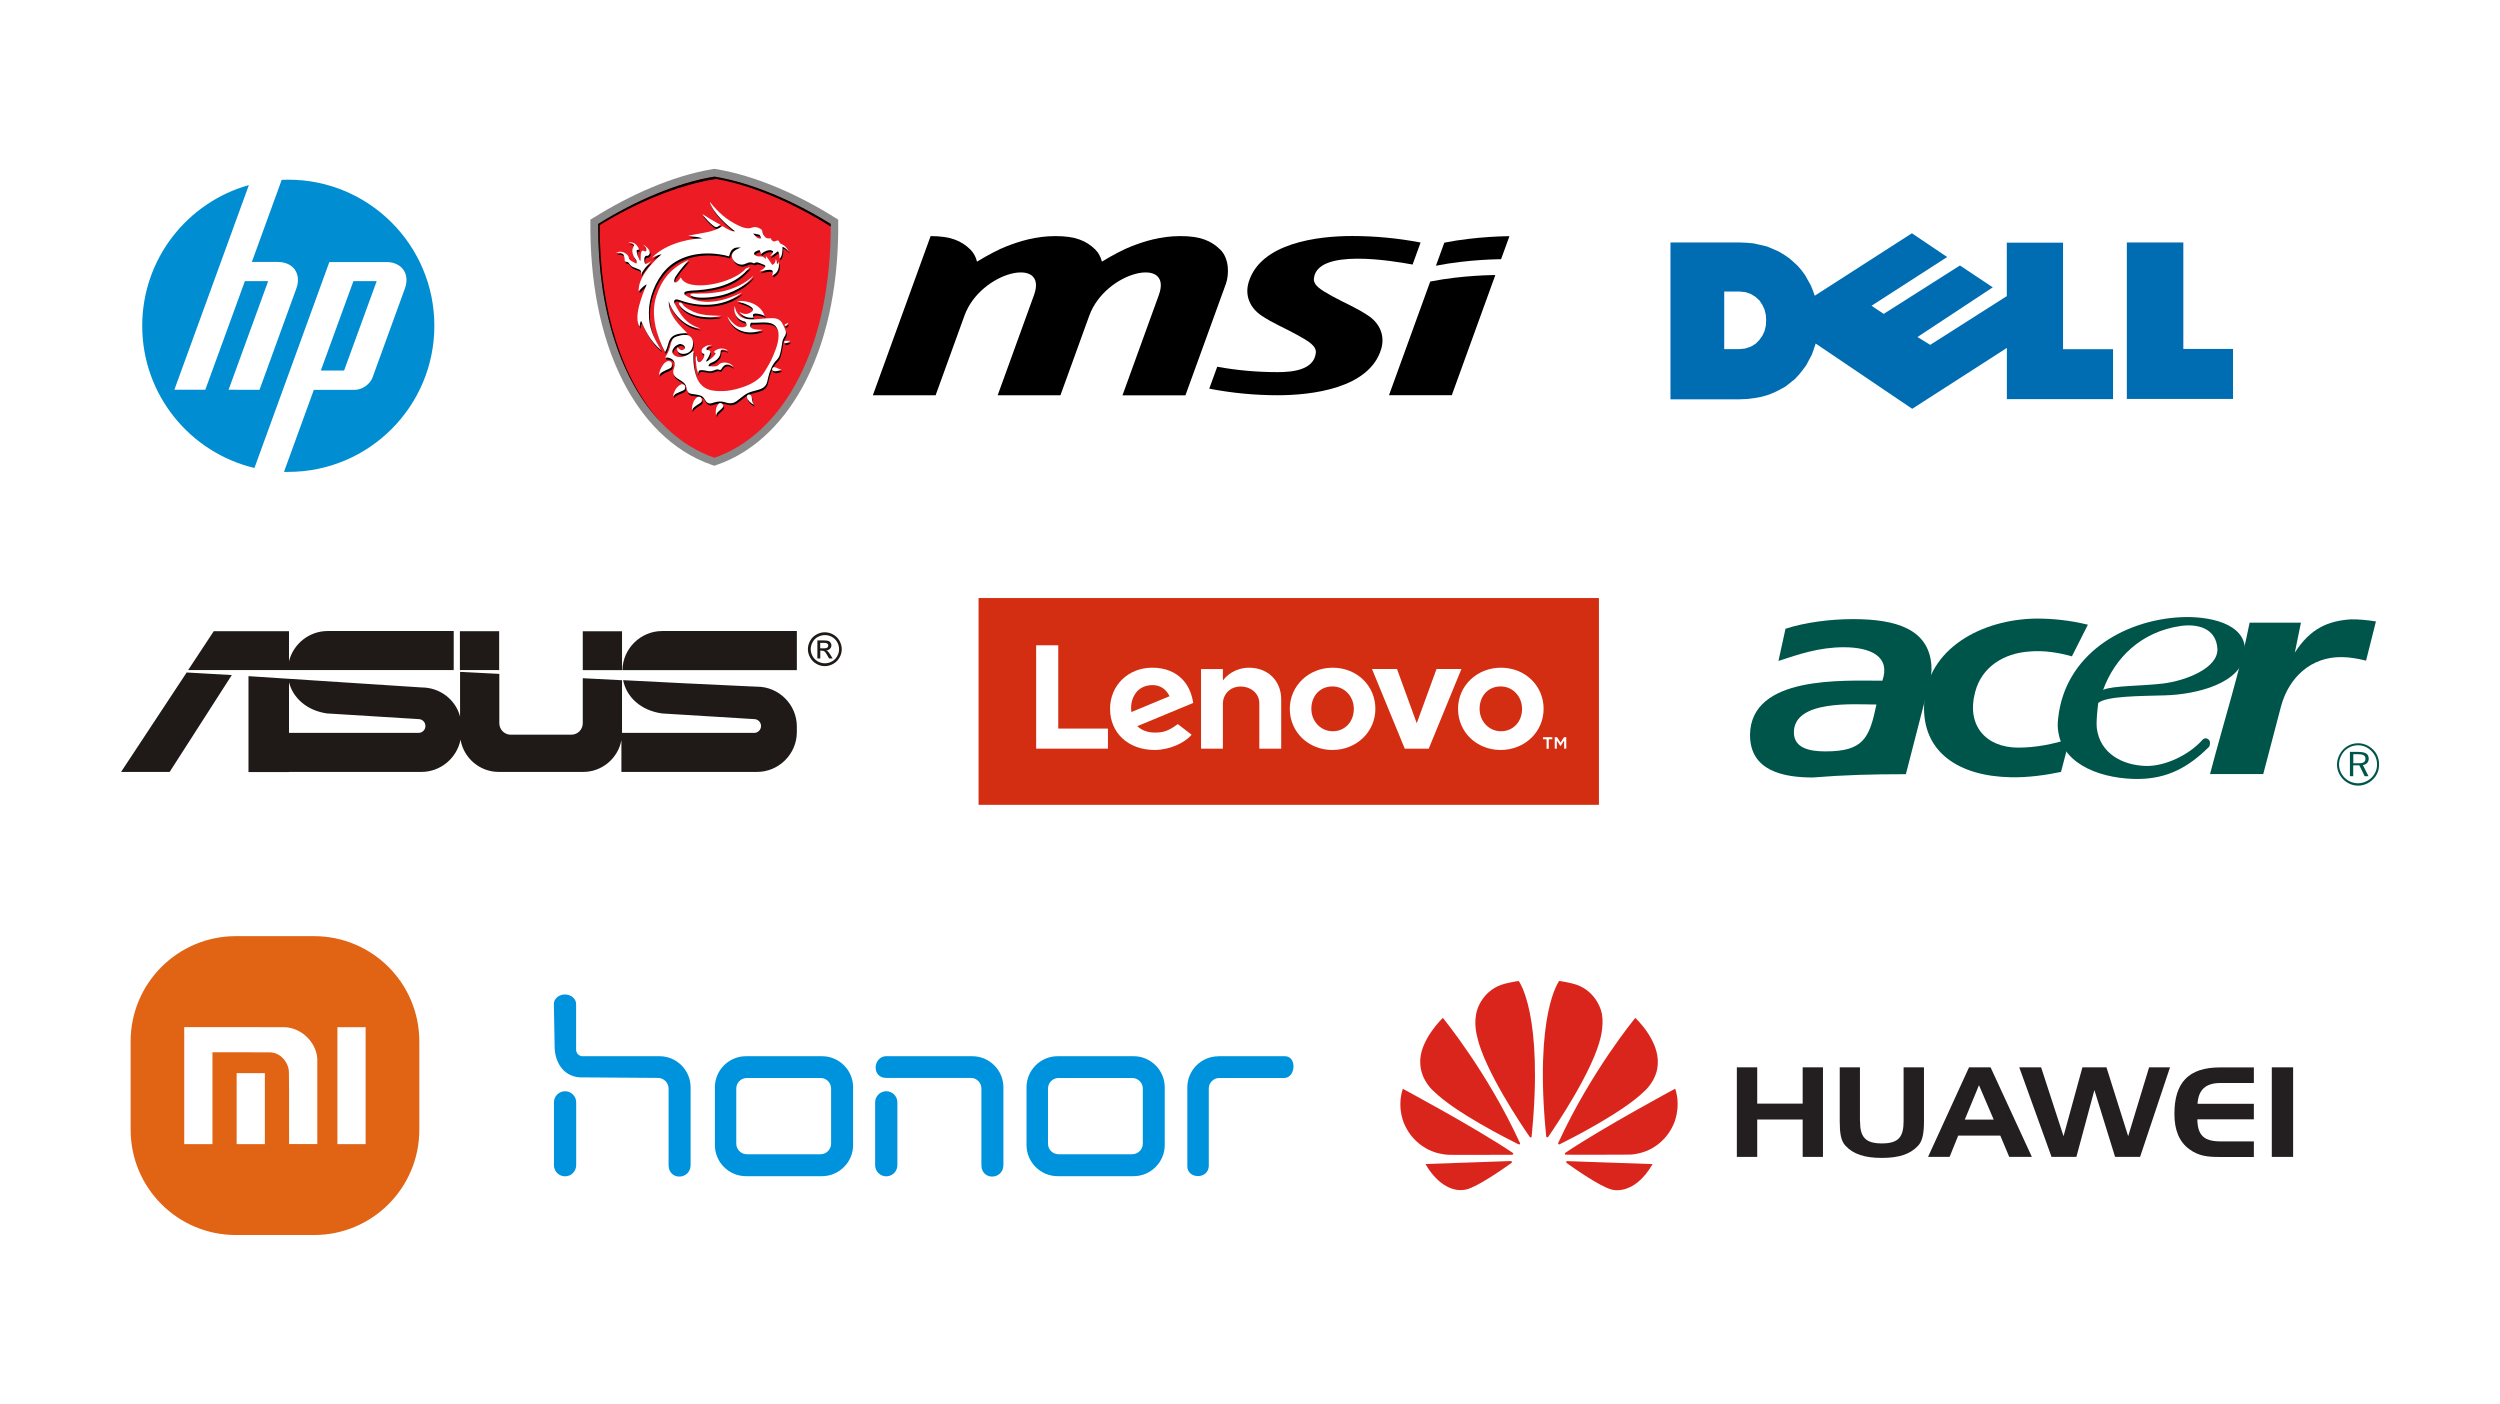 <?xml version="1.0" encoding="UTF-8"?>
<!DOCTYPE svg PUBLIC "-//W3C//DTD SVG 1.1//EN" "http://www.w3.org/Graphics/SVG/1.1/DTD/svg11.dtd">
<!-- Creator: CorelDRAW -->
<svg xmlns="http://www.w3.org/2000/svg" xml:space="preserve" width="31.785cm" height="17.849cm" style="shape-rendering:geometricPrecision; text-rendering:geometricPrecision; image-rendering:optimizeQuality; fill-rule:evenodd; clip-rule:evenodd"
viewBox="0 0 31.904 17.916"
 xmlns:xlink="http://www.w3.org/1999/xlink">
 <defs>
  <style type="text/css">
   <![CDATA[
    .fil9 {fill:#00554B}
    .fil13 {fill:#006CB1}
    .fil3 {fill:#0093DD}
    .fil8 {fill:#1F1A17}
    .fil0 {fill:white}
    .fil10 {fill:black}
    .fil11 {fill:#8A8A8B}
    .fil12 {fill:#ED1C24}
    .fil6 {fill:#008DD1;fill-rule:nonzero}
    .fil4 {fill:#E16314;fill-rule:nonzero}
    .fil5 {fill:white;fill-rule:nonzero}
    .fil2 {fill:#DA251D;fill-rule:nonzero}
    .fil1 {fill:#231F20;fill-rule:nonzero}
    .fil7 {fill:#D42E12;fill-rule:nonzero}
   ]]>
  </style>
 </defs>
 <g id="Слой_x0020_1">
  <g id="_216352200">
   <rect id="_216394048" class="fil0" width="31.904" height="17.916"/>
   <g>
    <g>
     <g>
      <polygon id="_211934232" class="fil1" points="22.425,14.084 23.005,14.084 23.005,13.621 23.264,13.621 23.264,14.764 23.005,14.764 23.005,14.287 22.425,14.287 22.425,14.764 22.165,14.764 22.165,13.621 22.425,13.621 "/>
      <path id="_211934184" class="fil1" d="M23.737 14.306c0,0.202 0.064,0.286 0.279,0.286 0.216,0 0.277,-0.085 0.277,-0.286l0 -0.685 0.26 0 0 0.691c0,0.147 -0.018,0.247 -0.073,0.307 -0.101,0.112 -0.249,0.158 -0.465,0.158 -0.215,0 -0.365,-0.046 -0.466,-0.158 -0.057,-0.062 -0.071,-0.162 -0.071,-0.307l0 -0.691 0.258 0 0 0.685z"/>
      <path id="_211934136" class="fil1" d="M25.403 13.621l0.527 1.143 -0.289 0 -0.114 -0.272 -0.537 0 -0.11 0.272 -0.275 0 0.523 -1.143 0.276 0zm-0.329 0.667l0.369 0 -0.188 -0.439 -0.181 0.439z"/>
      <polygon id="_211934088" class="fil1" points="26.048,13.621 26.334,14.5 26.575,13.621 26.882,13.621 27.159,14.5 27.426,13.621 27.693,13.621 27.311,14.764 26.992,14.764 26.728,13.911 26.498,14.764 26.181,14.764 25.769,13.621 "/>
      <path id="_211934040" class="fil1" d="M28.044 14.086l0.719 0 0 0.199 -0.721 0c0.002,0.206 0.089,0.281 0.294,0.281l0.427 0 0 0.199 -0.439 0c-0.15,0 -0.265,-0.011 -0.386,-0.1 -0.127,-0.093 -0.189,-0.243 -0.189,-0.45 0,-0.404 0.185,-0.593 0.582,-0.593l0.432 0 0 0.199 -0.427 0c-0.187,0 -0.281,0.086 -0.292,0.266z"/>
      <polygon id="_211933992" class="fil1" points="28.992,14.764 29.264,14.764 29.264,13.621 28.992,13.621 "/>
     </g>
     <g>
      <path id="_211933920" class="fil2" d="M19.395 14.602c0,0 0.006,-0.005 0.003,-0.013l0 0c-0.416,-0.909 -0.985,-1.599 -0.985,-1.599 0,0 -0.31,0.294 -0.288,0.588 0.012,0.223 0.179,0.355 0.179,0.355 0.27,0.264 0.924,0.596 1.075,0.671 0.002,0.001 0.01,0.003 0.015,-0.003z"/>
      <path id="_211933872" class="fil2" d="M19.294 14.827c-0.003,-0.01 -0.014,-0.01 -0.014,-0.01l0 -0 -1.088 0.038c0.118,0.211 0.317,0.374 0.524,0.324 0.143,-0.036 0.466,-0.261 0.573,-0.338l-0 -0c0.008,-0.007 0.005,-0.013 0.005,-0.013z"/>
      <path id="_211933824" class="fil2" d="M19.31 14.729c0.005,-0.008 -0.004,-0.016 -0.004,-0.016l0 -0c-0.478,-0.323 -1.404,-0.818 -1.404,-0.818 -0.084,0.261 0.029,0.471 0.029,0.471 0.118,0.25 0.343,0.325 0.343,0.325 0.104,0.043 0.208,0.046 0.208,0.046 0.016,0.003 0.647,0 0.816,-0 0.007,-0 0.011,-0.007 0.011,-0.007z"/>
      <path id="_211933776" class="fil2" d="M19.382 12.519c-0.047,0.004 -0.175,0.034 -0.175,0.034 -0.288,0.074 -0.356,0.336 -0.356,0.336 -0.053,0.165 0.001,0.346 0.001,0.346 0.096,0.427 0.569,1.129 0.671,1.276 0.007,0.007 0.013,0.005 0.013,0.005 0.011,-0.003 0.01,-0.013 0.01,-0.013 0.156,-1.567 -0.164,-1.982 -0.164,-1.982z"/>
      <path id="_211933728" class="fil2" d="M19.742 14.514c0.01,0.004 0.016,-0.006 0.016,-0.006l0 0c0.104,-0.151 0.574,-0.849 0.67,-1.274 0,0 0.052,-0.206 0.001,-0.346 0,0 -0.071,-0.266 -0.36,-0.336 0,0 -0.083,-0.021 -0.171,-0.034 0,0 -0.322,0.416 -0.166,1.983l0 0c0.001,0.01 0.008,0.012 0.008,0.012z"/>
      <path id="_211933680" class="fil2" d="M20 14.818c0,0 -0.01,0.001 -0.012,0.008 0,0 -0.002,0.01 0.004,0.015l0 0c0.104,0.075 0.42,0.296 0.572,0.339 0,0 0.281,0.096 0.526,-0.324l-1.089 -0.038 0 0z"/>
      <path id="_211933632" class="fil2" d="M21.379 13.893c0,0 -0.925,0.497 -1.403,0.819l0 0c0,0 -0.009,0.006 -0.006,0.016 0,0 0.005,0.008 0.011,0.008l0 0c0.171,0 0.819,0.001 0.836,-0.002 0,0 0.084,-0.003 0.187,-0.043 0,0 0.231,-0.073 0.35,-0.335 0,0 0.107,-0.214 0.024,-0.463z"/>
      <path id="_211933584" class="fil2" d="M19.889 14.602c0,0 0.007,0.006 0.015,0.001 0.156,-0.077 0.804,-0.408 1.073,-0.67 0,0 0.17,-0.137 0.179,-0.356 0.019,-0.305 -0.287,-0.587 -0.287,-0.587 0,0 -0.567,0.687 -0.983,1.595l0 0c0,0 -0.005,0.01 0.003,0.017z"/>
     </g>
    </g>
    <path id="_211933368" class="fil3" d="M13.497 13.479l0.97 0c0.218,0 0.397,0.178 0.397,0.397l0 0.737c0,0.218 -0.179,0.397 -0.397,0.397l-0.97 0c-0.219,0 -0.397,-0.179 -0.397,-0.397l0 -0.737c0,-0.219 0.179,-0.397 0.397,-0.397zm0.011 0.278l0.941 0c0.074,0 0.135,0.061 0.135,0.135l0 0.703c0,0.074 -0.061,0.135 -0.135,0.135l-0.941 0c-0.074,0 -0.134,-0.06 -0.134,-0.135l0 -0.703c0,-0.074 0.061,-0.135 0.134,-0.135zm-3.988 -0.278l0.97 0c0.219,0 0.397,0.178 0.397,0.397l0 0.737c0,0.218 -0.179,0.397 -0.397,0.397l-0.97 0c-0.219,0 -0.397,-0.179 -0.397,-0.397l0 -0.737c0,-0.219 0.179,-0.397 0.397,-0.397zm0.011 0.278l0.941 0c0.074,0 0.134,0.061 0.134,0.135l0 0.703c0,0.074 -0.06,0.135 -0.134,0.135l-0.941 0c-0.074,0 -0.135,-0.06 -0.135,-0.135l0 -0.703c0,-0.074 0.06,-0.135 0.135,-0.135zm6.018 -0.278l0.848 0c0.158,0 0.138,0.278 -0.009,0.278l-0.828 0c-0.074,0 -0.134,0.061 -0.134,0.135l0 0.99c-0.009,0.175 -0.276,0.164 -0.274,0l0 -1.005c0,-0.219 0.179,-0.397 0.397,-0.397zm-4.235 0l1.094 0c0.218,0 0.397,0.178 0.397,0.397l0 0.99c0,0.193 -0.281,0.204 -0.281,0.002l0 -0.977c0,-0.074 -0.06,-0.135 -0.134,-0.135l-1.073 0c-0.198,0.009 -0.181,-0.278 -0.002,-0.278zm-0.004 0.447l0 0c0.079,0 0.142,0.064 0.142,0.142l0 0.802c0,0.078 -0.064,0.142 -0.142,0.142l0 0c-0.078,0 -0.142,-0.064 -0.142,-0.142l0 -0.802c0,-0.078 0.064,-0.142 0.142,-0.142zm-4.099 0l0 0c0.078,0 0.142,0.064 0.142,0.142l0 0.802c0,0.078 -0.064,0.142 -0.142,0.142l0 0c-0.079,0 -0.142,-0.064 -0.142,-0.142l0 -0.802c0,-0.078 0.064,-0.142 0.142,-0.142zm0.21 -0.447l0.995 0c0.219,0 0.397,0.178 0.397,0.397l0 0.99c0,0.193 -0.281,0.204 -0.281,0.002l0 -0.977c0,-0.074 -0.061,-0.134 -0.135,-0.135l-1.001 -0.007c-0.224,-0.018 -0.315,-0.215 -0.318,-0.383l-0.01 -0.553c-0.001,-0.067 0.064,-0.122 0.142,-0.122l0 0c0.078,0 0.142,0.055 0.142,0.122l0 0.583c0,0.042 0.031,0.076 0.068,0.081z"/>
    <g>
     <path id="_211933320" class="fil4" d="M4.008 15.761l-0.998 0c-0.742,0 -1.343,-0.601 -1.343,-1.343l0 -1.128c0,-0.742 0.601,-1.343 1.343,-1.343l0.998 0c0.742,0 1.343,0.601 1.343,1.343l0 1.128c0,0.742 -0.601,1.343 -1.343,1.343z"/>
     <path id="_211933272" class="fil5" d="M2.351 13.109c0,0.497 0,0.994 0,1.492 0.12,0 0.24,0 0.36,0 0,-0.391 0,-0.781 0,-1.172 0.241,0.001 0.482,-0.002 0.723,0.001 0.138,-0.006 0.255,0.125 0.253,0.264 0.004,0.302 0,0.604 0.002,0.906 0.12,0 0.24,0 0.36,0 0,-0.346 0,-0.692 0,-1.038 0.017,-0.245 -0.205,-0.459 -0.436,-0.453 -0.421,-0.003 -0.842,0 -1.262,-0.001z"/>
     <path id="_211933224" class="fil5" d="M4.306 13.109c0,0.497 0,0.994 0,1.492 0.12,0 0.24,0 0.36,0 0,-0.497 0,-0.994 0,-1.492 -0.12,0 -0.24,0 -0.36,0z"/>
     <path id="_211933176" class="fil5" d="M3.02 13.695c0,0.302 0,0.604 0,0.906 0.12,0 0.24,0 0.36,0 0,-0.302 0,-0.604 0,-0.906 -0.12,0 -0.24,0 -0.36,0z"/>
    </g>
    <path id="_216394528" class="fil6" d="M4.807 3.588l-0.297 0 -0.416 1.141 0.297 0 0.416 -1.141zm-1.128 2.435c-0.019,0 -0.037,-0 -0.055,-0.001l0.381 -1.047 0.524 0c0.092,0 0.193,-0.071 0.225,-0.157l0.413 -1.136c0.068,-0.186 -0.039,-0.338 -0.237,-0.338l-0.727 0 -0.61 1.677 -0 0 -0.346 0.951c-0.821,-0.195 -1.432,-0.933 -1.432,-1.814 0,-0.855 0.576,-1.576 1.361,-1.796l-0.357 0.981 -0 0 -0.594 1.631 0.395 5.01873e-005 0.505 -1.386 0.297 0 -0.505 1.386 0.395 4.01498e-005 0.47 -1.293c0.068,-0.186 -0.039,-0.338 -0.236,-0.338l-0.332 0 0.381 -1.048c0.028,-0.001 0.056,-0.002 0.084,-0.002 1.03,0 1.864,0.835 1.864,1.864 0,1.03 -0.835,1.865 -1.864,1.865z"/>
    <g>
     <polygon id="_216395824" class="fil7" points="12.488,10.271 20.405,10.271 20.405,7.632 12.488,7.632 "/>
     <path id="_216395776" class="fil5" d="M15.937 8.521c-0.117,0 -0.25,0.054 -0.331,0.163l7.02622e-005 -0 -7.02622e-005 7.02622e-005 7.02622e-005 -0.146 -0.279 0 0 1.016 0.279 0 0 -0.578c0,-0.104 0.081,-0.215 0.23,-0.215 0.115,0 0.235,0.08 0.235,0.215l0 0.578 0.279 0 0 -0.63c0,-0.234 -0.167,-0.403 -0.412,-0.403z"/>
     <polygon id="_216395728" class="fil5" points="18.332,8.538 18.08,9.23 17.828,8.538 17.509,8.538 17.927,9.554 18.233,9.554 18.65,8.538 "/>
     <path id="_216395680" class="fil5" d="M14.494 8.844c0.047,-0.064 0.123,-0.101 0.215,-0.101 0.101,0 0.177,0.057 0.216,0.142l-0.487 0.202c-0.013,-0.104 0.013,-0.185 0.057,-0.243zm0.536 0.397c-0.117,0.087 -0.184,0.108 -0.291,0.108 -0.096,0 -0.172,-0.03 -0.225,-0.082l0.713 -0.296c-0.016,-0.11 -0.057,-0.209 -0.122,-0.284 -0.094,-0.109 -0.232,-0.166 -0.401,-0.166 -0.307,0 -0.538,0.226 -0.538,0.525 0,0.307 0.232,0.525 0.569,0.525 0.189,0 0.382,-0.089 0.472,-0.194l-0.176 -0.136z"/>
     <polygon id="_216395632" class="fil5" points="14.139,9.298 13.505,9.298 13.505,8.235 13.223,8.235 13.223,9.554 14.139,9.554 "/>
     <path id="_216395584" class="fil5" d="M19.151 8.76c-0.156,0 -0.269,0.118 -0.269,0.286 0,0.16 0.12,0.286 0.273,0.286 0.156,0 0.269,-0.121 0.269,-0.286 0,-0.16 -0.12,-0.286 -0.273,-0.286zm0 0.811c-0.305,0 -0.544,-0.227 -0.544,-0.525 0,-0.294 0.241,-0.525 0.548,-0.525 0.305,0 0.544,0.227 0.544,0.525 0,0.294 -0.241,0.525 -0.548,0.525z"/>
     <path id="_216395536" class="fil5" d="M17.004 8.76c-0.156,0 -0.269,0.118 -0.269,0.286 0,0.16 0.12,0.286 0.273,0.286 0.156,0 0.269,-0.121 0.269,-0.286 0,-0.16 -0.12,-0.286 -0.273,-0.286zm0 0.811c-0.305,0 -0.544,-0.227 -0.544,-0.525 0,-0.294 0.241,-0.525 0.548,-0.525 0.305,0 0.544,0.227 0.544,0.525 0,0.294 -0.241,0.525 -0.548,0.525z"/>
     <path id="_216395488" class="fil5" d="M19.841 9.408l0.03 0 0.044 0.069 0.044 -0.069 0.029 0 0 0.146 -0.027 0 0 -0.104 -0.045 0.07 -0.003 0 -0.045 -0.07 0 0.104 -0.027 0 0 -0.146zm-0.104 0.026l-0.045 0 0 -0.026 0.118 0 0 0.026 -0.045 0 0 0.121 -0.028 0 0 -0.121z"/>
    </g>
    <path id="_216395368" class="fil8" d="M10.526 8.069c0.036,0 0.072,0.009 0.106,0.028 0.034,0.019 0.061,0.045 0.081,0.08 0.019,0.035 0.029,0.071 0.029,0.108 0,0.037 -0.009,0.073 -0.029,0.107 -0.019,0.034 -0.046,0.061 -0.08,0.08 -0.034,0.019 -0.07,0.029 -0.107,0.029 -0.037,0 -0.073,-0.009 -0.107,-0.029 -0.034,-0.019 -0.061,-0.046 -0.08,-0.08 -0.019,-0.034 -0.029,-0.07 -0.029,-0.107 0,-0.038 0.01,-0.074 0.029,-0.108 0.019,-0.035 0.046,-0.061 0.081,-0.08 0.034,-0.019 0.07,-0.028 0.106,-0.028zm0 0.036c-0.03,0 -0.06,0.008 -0.089,0.023 -0.029,0.016 -0.051,0.038 -0.067,0.067 -0.016,0.029 -0.024,0.059 -0.024,0.09 0,0.031 0.008,0.061 0.024,0.089 0.016,0.029 0.038,0.051 0.067,0.067 0.029,0.016 0.058,0.024 0.09,0.024 0.031,0 0.061,-0.008 0.09,-0.024 0.029,-0.016 0.051,-0.038 0.067,-0.067 0.016,-0.029 0.024,-0.058 0.024,-0.089 0,-0.031 -0.008,-0.061 -0.024,-0.09 -0.016,-0.029 -0.039,-0.051 -0.067,-0.067 -0.029,-0.016 -0.058,-0.023 -0.088,-0.023zm-0.095 0.3l0 -0.232 0.08 0c0.027,0 0.047,0.002 0.059,0.006 0.012,0.004 0.022,0.012 0.029,0.022 0.007,0.011 0.011,0.022 0.011,0.034 0,0.017 -0.006,0.032 -0.018,0.044 -0.012,0.013 -0.028,0.02 -0.048,0.021 0.008,0.003 0.015,0.008 0.02,0.012 0.009,0.009 0.021,0.025 0.034,0.046l0.028 0.045 -0.046 0 -0.021 -0.037c-0.016,-0.029 -0.029,-0.047 -0.039,-0.054 -0.007,-0.005 -0.017,-0.008 -0.03,-0.008l-0.022 0 0 0.099 -0.038 0zm0.038 -0.131l0.045 0c0.022,0 0.037,-0.003 0.044,-0.01 0.008,-0.006 0.012,-0.015 0.012,-0.026 0,-0.007 -0.002,-0.013 -0.006,-0.018 -0.004,-0.005 -0.009,-0.009 -0.016,-0.012 -0.007,-0.003 -0.019,-0.004 -0.038,-0.004l-0.043 0 0 0.07z"/>
    <path id="_216395320" class="fil8" d="M6.363 8.055l0.007 0 0 0.496 -0.501 0 0 -0.496 0.494 0zm-2.182 1.05l1.16 0.072c0.048,0 0.088,0.039 0.088,0.088l0 3.01124e-005c0,0.048 -0.039,0.088 -0.088,0.088l-1.653 0 0 -0.646c0.051,0.199 0.226,0.363 0.493,0.399zm-0.493 0.746l1.69 0c0.246,0 0.453,-0.178 0.499,-0.411 0.04,0.233 0.244,0.411 0.487,0.411l1.08 0c0.241,0 0.444,-0.176 0.486,-0.406l0 0.406 1.731 0c0.279,0 0.508,-0.229 0.508,-0.508l0 -0.072c0,-0.279 -0.229,-0.508 -0.508,-0.508l-0.095 -0.004c-0.539,-0.024 -1.076,-0.051 -1.614,-0.079 0.042,0.211 0.22,0.387 0.499,0.425l1.173 0.072c0.048,0 0.088,0.039 0.088,0.088l0 3.01124e-005c0,0.048 -0.039,0.088 -0.088,0.088l-1.686 0 0 -0.672 -0.501 -0.026 0 0.575c0,0.081 -0.066,0.146 -0.146,0.146l-0.773 0c-0.081,0 -0.146,-0.066 -0.146,-0.146l0 -0.63 -0.501 -0.026 0 0.57c-0.057,-0.216 -0.256,-0.371 -0.491,-0.371l-2.209 -0.144 0 1.224 0.519 0zm2.102 -1.299l0 -0.499 -1.609 0c-0.237,0 -0.438,0.165 -0.493,0.386l0 -0.384 -0.96 0 -0.327 0.496 1.273 0 2.117 0zm-2.832 0.063l-0.793 1.236 -0.62 0 0.837 -1.269 0.577 0.033zm7.211 -0.063l0 -0.499 -1.718 0c-0.276,0 -0.503,0.224 -0.508,0.499l2.226 0zm-2.732 -0l0 -0.496 0.501 0 0 0.496 -0.501 0z"/>
    <g>
     <path id="_216395248" class="fil9" d="M28.707 7.946l0.657 0 -0.078 0.382c0.201,-0.314 0.43,-0.404 0.712,-0.424 0.097,-0.003 0.217,0.01 0.323,0.026l-0.126 0.501c-0.103,-0.026 -0.213,-0.045 -0.31,-0.045 -0.388,-0.006 -0.676,0.255 -0.776,0.631l-0.226 0.861 -0.679 0c0.168,-0.644 0.391,-1.346 0.505,-1.931l0 0z"/>
     <path id="_216395200" class="fil9" d="M26.777 8.971c-0.013,0.113 -0.027,0.233 -0.018,0.324 0.042,0.32 0.323,0.47 0.624,0.48 0.251,0.006 0.556,-0.144 0.722,-0.331 0.031,-0.035 0.067,-0.024 0.089,0.004 0.016,0.021 0.01,0.07 -0.005,0.085 -0.261,0.259 -0.529,0.405 -0.902,0.408 -0.424,0.003 -0.954,-0.158 -1.019,-0.598 -0.01,-0.052 -0.01,-0.11 -0.003,-0.172 0.084,-0.815 0.828,-1.255 1.559,-1.294 0.349,-0.019 0.854,0.071 0.825,0.45 -0.029,0.398 -0.631,0.537 -1.022,0.547 -0.33,0.01 -0.736,0.008 -0.849,0.096l0 0zm0.063 -0.167c0.113,-0.055 0.508,-0.049 0.763,-0.081 0.294,-0.036 0.705,-0.197 0.695,-0.443 -0.016,-0.262 -0.249,-0.321 -0.466,-0.292 -0.511,0.074 -0.844,0.409 -0.993,0.817l0 0z"/>
     <path id="_216395152" class="fil9" d="M26.412 9.431l-0.11 0.42c-0.184,0.039 -0.424,0.074 -0.644,0.068 -0.653,-0.013 -1.132,-0.314 -1.103,-0.935 0.036,-0.715 0.744,-1.08 1.427,-1.09 0.226,0 0.433,0.023 0.663,0.078l-0.204 0.404c-0.149,-0.042 -0.349,-0.081 -0.55,-0.061 -0.314,0.023 -0.602,0.191 -0.686,0.521 -0.11,0.414 0.129,0.705 0.553,0.705 0.223,0 0.44,-0.045 0.653,-0.11l0 0z"/>
     <path id="_216395104" class="fil9" d="M23.947 8.991c-0.275,0 -1.054,-0.065 -1.054,0.356 0,0.21 0.22,0.242 0.404,0.242 0.484,0 0.56,-0.169 0.649,-0.597l0 0zm-0.298 -1.09c0.547,0 0.958,0.126 0.998,0.579 0.015,0.175 -0.048,0.33 -0.097,0.515l-0.228 0.885c-0.437,0 -0.792,0.01 -1.187,0.042 -0.366,0 -0.802,-0.078 -0.802,-0.543 0.008,-0.761 1.187,-0.692 1.689,-0.692 0.107,-0.304 -0.142,-0.427 -0.492,-0.427 -0.317,0 -0.578,0.091 -0.834,0.175l0.09 -0.411c0.249,-0.081 0.569,-0.123 0.864,-0.123l0 0z"/>
     <path id="_216395056" class="fil9" d="M30.093 9.625c0.062,0 0.094,0.016 0.094,0.055 0,0.048 -0.029,0.061 -0.094,0.061l-0.061 0 0 -0.116 0.061 0 0 0zm0.267 0.157l0 -0.051c-0.005,-0.064 -0.031,-0.122 -0.076,-0.165 -0.052,-0.052 -0.12,-0.081 -0.191,-0.081l0 0c-0.074,0 -0.139,0.029 -0.188,0.078 -0.052,0.055 -0.081,0.123 -0.081,0.194 0,0.071 0.029,0.136 0.078,0.188 0.052,0.052 0.12,0.081 0.191,0.081 0.071,0 0.139,-0.029 0.191,-0.081 0.046,-0.046 0.071,-0.101 0.076,-0.163zm-0.261 -0.187l-0.11 0 0 0.311 0.042 0 0 -0.139 0.078 0 0.068 0.139 0.049 0 -0.071 -0.142c0.045,-0.007 0.074,-0.039 0.074,-0.081 0,-0.061 -0.042,-0.087 -0.129,-0.087l0 0zm0.236 0.162c0,0.065 -0.026,0.123 -0.071,0.168 -0.045,0.045 -0.11,0.071 -0.172,0.071 -0.065,0 -0.126,-0.026 -0.171,-0.071 -0.045,-0.045 -0.071,-0.107 -0.071,-0.168 0,-0.065 0.026,-0.126 0.071,-0.175 0.045,-0.045 0.107,-0.071 0.171,-0.071 0.065,0 0.126,0.026 0.172,0.074 0.045,0.045 0.071,0.103 0.071,0.171l0 0z"/>
    </g>
    <g>
     <g>
      <path id="_216394984" class="fil10" d="M18.527 5.044l0.556 -1.534c0,0 -0.416,0 -0.831,0.083l-0.526 1.45 0.801 0zm-0.095 -1.948l-0.107 0.295c0.418,-0.083 0.831,-0.083 0.831,-0.083l0.107 -0.294c0,0 -0.416,0 -0.832,0.083z"/>
      <path id="_216394936" class="fil10" d="M15.533 4.68c0.25,0.046 0.508,0.069 0.771,0.069 0.173,0 0.462,-0.02 0.488,-0.244 0.01,-0.087 -0.084,-0.147 -0.236,-0.23 -0.173,-0.096 -0.306,-0.146 -0.457,-0.247 -0.15,-0.101 -0.215,-0.259 -0.164,-0.427 0.152,-0.503 0.886,-0.589 1.321,-0.589 0.298,0 0.59,0.029 0.873,0.083l-0.102 0.281c-0.261,-0.048 -1.214,-0.209 -1.259,0.174 -0.01,0.088 0.078,0.144 0.23,0.228 0.173,0.095 0.312,0.149 0.463,0.25 0.151,0.101 0.215,0.259 0.165,0.427 -0.152,0.503 -0.887,0.589 -1.321,0.589 -0.293,0 -0.585,-0.028 -0.873,-0.084l0.102 -0.28z"/>
      <path id="_216394888" class="fil10" d="M14.325 5.044l0.464 -1.28c0.182,-0.503 -0.682,-0.302 -0.888,0.264l-0.368 1.016 -0.801 0 0.464 -1.28c0.182,-0.503 -0.683,-0.302 -0.888,0.264l-0.368 1.016 -0.801 0 0.737 -2.031c0.255,0 0.393,0.059 0.509,0.173 0.042,0.042 0.069,0.096 0.083,0.153 0.15,-0.091 0.283,-0.159 0.373,-0.194 0.167,-0.065 0.373,-0.132 0.629,-0.132 0.255,0 0.393,0.059 0.509,0.173 0.042,0.042 0.069,0.096 0.083,0.153 0.15,-0.091 0.283,-0.159 0.373,-0.194 0.167,-0.065 0.374,-0.132 0.629,-0.132 0.255,0 0.393,0.059 0.509,0.173 0.116,0.114 0.113,0.321 0.071,0.437l-0.516 1.422 -0.801 0z"/>
      <path id="_216394840" class="fil11" d="M7.581 2.775c0.448,-0.28 0.997,-0.532 1.52,-0.618l0.016 -0.002 0.015 0.002c0.524,0.086 1.073,0.338 1.52,0.618l0.045 0.028 0 0.054c0.004,0.677 -0.106,1.4 -0.417,2.009 -0.243,0.476 -0.618,0.889 -1.133,1.067l-0.031 0.011 -0.032 -0.011c-0.516,-0.179 -0.89,-0.591 -1.133,-1.067 -0.311,-0.609 -0.42,-1.332 -0.417,-2.009l0 -0.054 0.045 -0.028z"/>
      <path id="_216394792" class="fil12" d="M7.633 2.858c0.469,-0.293 1.007,-0.526 1.484,-0.604l0 -6.02247e-005 0 6.02247e-005 0 -6.02247e-005 0 6.02247e-005c0.478,0.079 1.015,0.311 1.484,0.604 0.009,1.567 -0.596,2.676 -1.484,2.984l0 0 -0 -6.02247e-005 -0 6.02247e-005 0 -0c-0.888,-0.308 -1.493,-1.417 -1.484,-2.984z"/>
      <path id="_216394744" class="fil10" d="M9.55 3.466c-0.195,0.226 -0.506,0.258 -0.72,0.268 -0.024,0.003 -0.073,0.005 -0.085,0.023 -0.007,0.011 -0,0.027 0.01,0.035 0.243,0.171 0.559,0.046 0.725,-0.036 -0.192,0.172 -0.515,0.203 -0.791,0.101 -0.035,-0.012 -0.058,-0.016 -0.069,-0.003 -0.008,0.008 -0.011,0.025 -0.001,0.044 0.077,0.145 0.134,0.256 0.331,0.319 -0.229,-0.013 -0.372,-0.231 -0.406,-0.347 -0.003,0.195 0.166,0.328 0.236,0.406 -0.091,0.003 -0.18,0.01 -0.219,0.079 -0.027,0.043 -0.027,0.106 -0.064,0.162 -0.106,-0.198 -0.19,-0.474 -0.111,-0.716 0.06,-0.182 0.166,-0.353 0.414,-0.46 -0.066,0.076 -0.116,0.133 -0.171,0.217 -0.043,0.079 0.01,0.108 0.069,0.006 0.082,0.198 0.671,0.079 0.826,-0.109l0.056 -0.024 -0.028 0.036zm-0.373 1.716c0.006,-0.01 0.022,-0.016 0.035,-0.011 0.025,0.009 0.036,0.036 0.021,0.054 -0.018,0.025 -0.048,0.043 -0.068,0.067 -0.009,0.01 -0.013,0.023 -0.018,0.035l-0 0c-0.006,-0.049 -0.006,-0.102 0.031,-0.145zm-0.275 -0.086c0.014,-0.011 0.04,-0.012 0.053,0.001 0.012,0.016 0.017,0.036 0.009,0.054 -0.013,0.016 -0.034,0.027 -0.053,0.04 -0.03,0.019 -0.06,0.04 -0.072,0.07 -0,-0.036 0.006,-0.073 0.021,-0.107 0.009,-0.021 0.022,-0.041 0.042,-0.057zm0.655 -0.034c0.009,-0.004 0.02,-0.002 0.028,0.003 0.01,0.006 0.014,0.017 0.017,0.026 0.005,0.023 0.005,0.047 0.014,0.07 0.004,0.009 0.01,0.018 0.015,0.027 -0.023,-0.008 -0.04,-0.022 -0.056,-0.037 -0.016,-0.017 -0.03,-0.035 -0.034,-0.056 -0.003,-0.012 0.003,-0.027 0.017,-0.033zm-0.857 -0.131c0.015,-0.007 0.035,-0 0.045,0.01 0.012,0.012 0.007,0.029 0.006,0.043 -0,0.01 -0.01,0.018 -0.02,0.023 -0.028,0.013 -0.06,0.025 -0.088,0.039 -0.019,0.009 -0.034,0.022 -0.045,0.037 0.003,-0.025 0.014,-0.049 0.025,-0.073 0.015,-0.03 0.041,-0.062 0.077,-0.079zm1.164 -0.193c-0.002,-0.012 0.009,-0.022 0.021,-0.028 0.024,-0.001 0.042,0.012 0.061,0.021 0.011,0.005 0.024,0.007 0.036,0.008 -0.022,0.014 -0.05,0.023 -0.079,0.024 -0.018,-0.001 -0.038,-0.009 -0.04,-0.024zm-1.335 -0.105c0.008,-0.005 0.018,-0.002 0.026,0 0.02,0.006 0.031,0.023 0.03,0.039 -0.001,0.017 0.001,0.039 -0.019,0.05 -0.037,0.022 -0.083,0.034 -0.117,0.06 -0.012,0.008 -0.021,0.019 -0.03,0.03 0.006,-0.049 0.025,-0.097 0.058,-0.139 0.012,-0.017 0.032,-0.029 0.052,-0.041zm0.483 -0.19c0.027,-0.011 0.057,-0.016 0.087,-0.018 -0.025,0.009 -0.053,0.018 -0.067,0.037 -0.006,0.008 -0.011,0.02 -0.002,0.028 0.011,0.006 0.026,0.004 0.037,0.009 0.011,0.007 0.007,0.02 0.006,0.03 -0.008,0.031 -0.024,0.061 -0.044,0.089 -0.004,0.007 -0.009,0.014 -0.007,0.021 0.009,0.001 0.015,-0.006 0.022,-0.009 0.026,-0.018 0.054,-0.036 0.073,-0.059 0.008,-0.011 0.022,-0.02 0.023,-0.033 0.002,-0.011 -0.017,-0.014 -0.019,-0.023 0.008,-0.016 0.029,-0.025 0.047,-0.033 0.042,-0.016 0.102,-0.013 0.129,0.021 -0.021,-0.006 -0.041,-0.016 -0.063,-0.017 -0.012,-0.001 -0.025,0.004 -0.027,0.014 -0.003,0.012 -0.001,0.024 -0.004,0.037 -0.008,0.043 -0.043,0.082 -0.089,0.106 -0.016,0.008 -0.036,0.012 -0.048,0.024 -0.008,0.008 -0.016,0.018 -0.015,0.029 0.01,0.005 0.022,0.003 0.033,0.004 0.025,0.002 0.051,0.004 0.074,-0.005 0.022,-0.008 0.03,-0.029 0.053,-0.037 0.058,-0.021 0.132,0.004 0.157,0.049 -0.018,-0.009 -0.033,-0.021 -0.053,-0.028 -0.02,-0.007 -0.045,-0.004 -0.061,0.007 -0.017,0.012 -0.029,0.029 -0.039,0.045 -0.004,0.006 -0.008,0.013 -0.017,0.013 -0.015,-0 -0.029,-0.01 -0.045,-0.006 -0.022,0.006 -0.041,0.016 -0.063,0.021 -0.015,0.003 -0.031,0.003 -0.046,5.01873e-005 -0.026,-0.005 -0.053,-0.012 -0.08,-0.013 -0.012,-0 -0.027,0.001 -0.035,0.01 -0.011,0.012 -0.009,0.028 -0.011,0.042 -0.008,-0.035 -0.021,-0.069 -0.023,-0.104 -0.003,-0.044 -0.013,-0.088 -0.004,-0.132 0.015,0.018 0.016,0.039 0.019,0.06 0.002,0.009 0.007,0.021 0.021,0.023 0.019,0 0.03,-0.014 0.039,-0.025 0.016,-0.022 0.03,-0.046 0.027,-0.071 0,-0.012 -0.018,-0.012 -0.025,-0.02 -0.012,-0.013 -0.013,-0.032 -0.006,-0.047 0.007,-0.016 0.024,-0.029 0.043,-0.037zm1.006 -0.057c0.001,-0.009 0.014,-0.012 0.023,-0.011 0.018,-0 0.036,0.002 0.054,-0.001 -0.013,0.014 -0.032,0.026 -0.053,0.031 -0.014,0.002 -0.027,-0.008 -0.024,-0.019zm0.013 -0.224c0.013,-0.005 0.027,-0.01 0.039,-0.018 -0.005,0.015 -0.014,0.031 -0.033,0.039 -0.014,0.003 -0.019,-0.017 -0.006,-0.021zm-0.646 -0.231c0.018,0.069 0.043,0.132 0.123,0.158 0.075,0.024 0.183,0.007 0.266,-0 0.068,-0.002 0.132,-0.015 0.182,0.02 0.026,0.018 0.036,0.039 0.048,0.063 0.012,0.024 0.023,0.048 0.032,0.072 0.008,0.021 0.003,0.049 -0.009,0.068 -0.019,0.03 -0.032,0.056 -0.035,0.09 -0.004,0.031 -0.01,0.061 -0.016,0.092 -0.006,0.029 -0.014,0.064 -0.029,0.092 -0.015,0.027 -0.042,0.047 -0.059,0.072 -0.03,0.042 -0.046,0.087 -0.062,0.133 -0.012,0.036 -0.017,0.073 -0.027,0.109 -0.008,0.031 -0.027,0.061 -0.061,0.079 -0.05,0.027 -0.113,0.033 -0.166,0.054 -0.05,0.019 -0.083,0.051 -0.122,0.08 -0.031,0.024 -0.057,0.05 -0.102,0.057 -0.082,0.013 -0.103,-0.053 -0.251,-0.001 -0.018,0.006 -0.041,0.008 -0.056,-0.003 -0.035,-0.017 -0.039,-0.066 -0.079,-0.087 -0.039,-0.019 -0.088,-0.02 -0.132,-0.028 -0.02,-0.003 -0.039,-0.015 -0.046,-0.03 -0.013,-0.026 -0.013,-0.054 -0.024,-0.08 -0.029,-0.058 -0.123,-0.077 -0.15,-0.131 -0.027,-0.056 0.01,-0.086 0.01,-0.131 -0.003,-0.06 -0.043,-0.091 -0.123,-0.093 0.044,-0.064 0.06,-0.116 0.075,-0.185 0.01,-0.024 0.016,-0.051 0.042,-0.068 0.023,-0.014 0.059,-0.022 0.087,-0.029 0.03,-0.007 0.073,-0.008 0.101,0.005 0.075,0.041 0.058,0.15 0.018,0.195 -0.054,0.061 -0.19,0.049 -0.167,-0.047 0.028,0.024 0.055,0.06 0.094,0.017 0.003,-0.004 0.006,-0.01 0.004,-0.015 -0.006,-0.018 -0.017,-0.03 -0.039,-0.039 -0.011,-0.004 -0.023,-0.007 -0.035,-0.003 -0.039,0.012 -0.065,0.036 -0.08,0.066 -0.03,0.06 0.036,0.108 0.112,0.097 0.071,-0.014 0.104,-0.043 0.15,-0.081 -0.002,0.077 -0.004,0.132 0.007,0.213 0.012,0.059 0.024,0.117 0.054,0.172 0.025,0.045 0.066,0.086 0.122,0.108 0.059,0.024 0.124,0.024 0.189,0.024 0.111,0 0.273,-0.048 0.362,-0.094 0.143,-0.076 0.163,-0.136 0.233,-0.254 0.031,-0.055 0.06,-0.124 0.081,-0.182 0.022,-0.06 0.039,-0.122 0.039,-0.186 -0,-0.052 -0.015,-0.083 -0.034,-0.108 -0.063,-0.079 -0.196,-0.045 -0.319,-0.049 -0.01,0.019 -0.017,0.041 -0.001,0.06 0.03,0.032 0.103,0.028 0.152,0.031 -0.211,0.086 -0.399,-0.008 -0.451,-0.173 0.044,0.055 0.115,0.167 0.222,0.134 0.039,-0.012 0.021,-0.04 0.009,-0.061 -0.003,-0.007 -0.017,-0.008 -0.025,-0.01 -0.095,-0.028 -0.13,-0.113 -0.114,-0.192zm-0.676 -0.035c0.016,0.012 0.021,0.029 0.037,0.041 0.149,0.114 0.281,0.113 0.471,0.119 -0.169,0.041 -0.383,0.016 -0.503,-0.098 -0.017,-0.015 -0.029,-0.03 -0.038,-0.049 -0.009,-0.026 0.015,-0.029 0.034,-0.014zm0.705 -0.031c0.152,-0.008 0.308,0.049 0.357,0.197 -0.02,-0.022 -0.103,-0.041 -0.134,-0.034 -0.009,0.002 -0.017,0.007 -0.018,0.014 -0.003,0.013 0.005,0.023 0.01,0.036 -0.084,0.01 -0.144,-0.018 -0.182,-0.072 0.019,0.008 0.037,0.02 0.059,0.024 0.041,0.008 0.082,-0.01 0.106,-0.035 0.015,-0.016 0.005,-0.037 -0.012,-0.049 -0.064,-0.047 -0.118,-0.053 -0.185,-0.08zm0.156 -0.275c0.02,-0.015 0.037,-0.032 0.056,-0.047 -0.085,0.13 -0.292,0.232 -0.456,0.261 -0.082,0.016 -0.262,0.038 -0.338,-0.004 -0.008,-0.004 -0.017,-0.014 -0.009,-0.022 0.012,-0.009 0.032,-0.007 0.048,-0.007 0.032,0.003 0.066,-0.001 0.098,-0.001 0.08,0.002 0.171,-0.011 0.25,-0.024 0.13,-0.029 0.254,-0.081 0.351,-0.157zm-1.541 -0.471c0.024,-0.005 0.049,-0.002 0.07,0.008 0.026,0.012 0.041,0.033 0.054,0.053 0.006,0.01 0.013,0.022 0.008,0.032 -0.007,0.002 -0.015,0.002 -0.022,0.004 -0.006,0.006 -0.004,0.014 -0.004,0.022 0.005,0.038 0.02,0.07 0.037,0.105 0.002,0.005 0.007,0.009 0.012,0.012 0.006,-0.04 -0.004,-0.079 0.013,-0.118 0.003,-0.006 0.006,-0.013 0.015,-0.014 0.014,-0 0.024,0.012 0.039,0.009 0.012,-0.005 0.01,-0.018 0.009,-0.028 -0.004,-0.024 -0.027,-0.041 -0.043,-0.06 0.035,0.022 0.067,0.048 0.082,0.081 0.009,0.02 0.006,0.044 -0.014,0.059 -0.009,0.007 -0.022,0.005 -0.034,0.004 -0.025,0.024 -0.021,0.056 -0.015,0.085 0.002,0.007 0.004,0.02 0.017,0.019 0.026,-0.006 0.043,-0.024 0.065,-0.035 -0.051,0.063 -0.094,0.098 -0.128,0.175 0.001,-0.016 0.004,-0.033 -0.001,-0.049 -0.003,-0.009 -0.012,-0.015 -0.022,-0.02 -0.025,-0.012 -0.054,-0.019 -0.08,-0.031 -0.027,-0.013 -0.041,-0.036 -0.057,-0.057 -0.01,-0.013 -0.031,-0.006 -0.044,-0.016 -0.006,-0.012 -0.003,-0.026 -0.006,-0.038 -0.004,-0.02 -0.005,-0.046 -0.027,-0.059 -0.022,-0.014 -0.052,-0.013 -0.079,-0.013l0 -0.001c0.02,-0.007 0.041,-0.015 0.064,-0.012 0.037,0.005 0.064,0.023 0.084,0.047 0.014,0.016 0.011,0.037 0.024,0.053 0.01,0.012 0.025,0.019 0.039,0.028 0.015,0.008 0.03,0.019 0.049,0.022 0.005,-0.019 0.002,-0.039 -0.013,-0.055 -0.025,-0.027 -0.034,-0.057 -0.04,-0.09 -0.004,-0.021 0,-0.044 0.011,-0.064 0.005,-0.01 0.015,-0.022 0.006,-0.033 -0.015,-0.018 -0.045,-0.019 -0.069,-0.026zm0.943 -0.363c0.068,0.044 0.157,0.099 0.232,0.136 -0.016,0.013 -0.036,0.033 -0.057,0.033 -0.048,-0.017 -0.152,-0.127 -0.174,-0.169zm0.1 -0.149l0.001 -0c0.1,0.126 0.208,0.224 0.358,0.295 0.041,0.02 0.079,0.035 0.129,0.037 0.027,0.002 0.052,-0.016 0.079,-0.016 0.031,-0.001 0.062,0.013 0.084,0.028 0.007,0.004 0.012,0.01 0.013,0.018 0.007,0.032 0.016,0.062 0.043,0.086 0.017,0.015 0.044,0.014 0.068,0.01 0.004,0.017 0.014,0.035 0.036,0.041 0.021,0.004 0.038,-0.017 0.06,-0.011 0.009,0.012 0.014,0.024 0.024,0.036 0.009,0.008 0.023,0.01 0.033,0.017 0.039,0.021 0.064,0.06 0.079,0.091 -0.022,-0.024 -0.047,-0.053 -0.083,-0.065 0.001,0.052 -0.002,0.124 -0.038,0.152 -0.001,-0.033 -0,-0.066 -0.019,-0.095 -0.03,0.022 -0.061,0.053 -0.101,0.061 0.015,-0.019 0.045,-0.039 0.036,-0.063 -0.018,-0.011 -0.04,-0.014 -0.062,-0.009 -0.033,0.007 -0.065,0.027 -0.088,0.047 -0.007,-0.018 -0.012,-0.035 -0.02,-0.051 -0.019,0.003 -0.086,0.026 -0.067,0.056 0.029,0.036 0.076,0.022 0.104,0.027 0.02,0.006 0.033,0.022 0.041,0.036 0.002,-0.014 0.003,-0.028 0.005,-0.041 0.03,0.036 0.056,0.073 0.079,0.111 0.034,-0.015 0.041,-0.03 0.045,-0.074 0.013,0.022 0.015,0.04 0.016,0.064 0.01,-0.008 0.016,-0.015 0.021,-0.028 0.013,0.059 -0.001,0.147 -0.084,0.174 0.015,-0.039 0.021,-0.073 -0.032,-0.073 -0.042,-0 -0.088,0.015 -0.129,0.02 0.016,-0.008 0.087,-0.048 0.075,-0.072 -0.005,-0.009 -0.016,-0.012 -0.026,-0.016 -0.026,-0.009 -0.05,-0.023 -0.079,-0.026 -0.014,-0.002 -0.026,0.008 -0.037,0.013 -0.069,-0.033 -0.093,0.008 -0.142,0.015 -0.047,0.007 -0.099,-0.02 -0.123,-0.057 -0.055,-0.085 0.027,-0.137 0.097,-0.159 -0.092,-0.011 -0.129,0.021 -0.151,0.112 -0.044,-0.014 -0.065,-0.016 -0.12,-0.026 -0.305,-0.045 -0.546,0.045 -0.686,0.194 -0.135,0.143 -0.219,0.365 -0.217,0.546 -0.004,0.197 0.056,0.312 0.158,0.485 -0.148,-0.121 -0.213,-0.274 -0.257,-0.375 -0.019,0.021 -0.013,0.048 -0.018,0.073 -0.086,-0.116 0.033,-0.41 0.09,-0.541 -0.045,0.021 -0.072,0.058 -0.104,0.088 -0.005,-0.166 0.142,-0.335 0.292,-0.471 -0.046,0.009 -0.081,0.024 -0.123,0.045 0.144,-0.152 0.407,-0.24 0.645,-0.249 -0.056,-0.019 -0.123,-0.022 -0.182,-0.033 0.186,-0.039 0.313,-0.04 0.438,-0.123 0.058,0.038 0.126,0.076 0.16,0.066 -0.1,-0.072 -0.284,-0.239 -0.32,-0.369zm0.549 0.396c0.01,0.015 0.024,0.029 0.037,0.043 0.015,0.016 0.039,0.029 0.066,0.021 -0.004,-0.014 -0.009,-0.028 -0.017,-0.04 -0.003,-0.005 -0.011,-0.008 -0.018,-0.009 -0.023,-0.004 -0.045,-0.01 -0.067,-0.014z"/>
      <path id="_216394696" class="fil0" d="M9.54 3.441c-0.195,0.226 -0.506,0.258 -0.72,0.268 -0.024,0.003 -0.073,0.006 -0.085,0.023 -0.007,0.011 -0,0.027 0.01,0.035 0.243,0.171 0.559,0.046 0.725,-0.036 -0.192,0.172 -0.515,0.203 -0.791,0.101 -0.035,-0.012 -0.058,-0.016 -0.069,-0.003 -0.008,0.008 -0.011,0.025 -0.001,0.044 0.078,0.145 0.134,0.256 0.331,0.319 -0.229,-0.013 -0.372,-0.231 -0.406,-0.347 -0.003,0.195 0.166,0.329 0.236,0.406 -0.091,0.003 -0.18,0.01 -0.219,0.079 -0.027,0.043 -0.027,0.106 -0.064,0.163 -0.106,-0.198 -0.19,-0.474 -0.111,-0.716 0.06,-0.182 0.166,-0.353 0.414,-0.46 -0.066,0.076 -0.116,0.133 -0.171,0.217 -0.043,0.079 0.01,0.108 0.069,0.006 0.082,0.198 0.671,0.079 0.826,-0.11l0.056 -0.024 -0.028 0.036zm-0.373 1.716c0.006,-0.01 0.022,-0.016 0.035,-0.011 0.025,0.009 0.036,0.036 0.021,0.054 -0.018,0.025 -0.048,0.043 -0.068,0.067 -0.009,0.01 -0.013,0.023 -0.018,0.035l-0 0c-0.006,-0.049 -0.006,-0.102 0.03,-0.145zm-0.275 -0.086c0.014,-0.011 0.04,-0.012 0.053,0.001 0.012,0.016 0.017,0.036 0.009,0.054 -0.013,0.016 -0.034,0.027 -0.053,0.04 -0.03,0.019 -0.06,0.04 -0.072,0.07 -0,-0.036 0.006,-0.073 0.021,-0.107 0.009,-0.021 0.022,-0.041 0.042,-0.057zm0.655 -0.034c0.009,-0.004 0.02,-0.002 0.028,0.003 0.01,0.006 0.014,0.017 0.017,0.026 0.005,0.023 0.005,0.047 0.014,0.07 0.004,0.01 0.01,0.018 0.015,0.027 -0.023,-0.008 -0.04,-0.022 -0.056,-0.037 -0.016,-0.017 -0.03,-0.035 -0.034,-0.056 -0.003,-0.012 0.003,-0.027 0.017,-0.033zm-0.857 -0.131c0.015,-0.007 0.035,-0 0.045,0.01 0.012,0.012 0.007,0.029 0.006,0.043 -0,0.01 -0.01,0.018 -0.02,0.023 -0.028,0.013 -0.06,0.025 -0.088,0.039 -0.019,0.009 -0.034,0.022 -0.045,0.037 0.003,-0.025 0.014,-0.049 0.025,-0.073 0.015,-0.03 0.041,-0.062 0.077,-0.079zm1.164 -0.193c-0.002,-0.012 0.009,-0.022 0.021,-0.028 0.024,-0.001 0.042,0.012 0.061,0.021 0.011,0.005 0.024,0.007 0.036,0.008 -0.022,0.015 -0.05,0.023 -0.079,0.024 -0.018,-0.001 -0.038,-0.009 -0.04,-0.024zm-1.335 -0.105c0.008,-0.005 0.018,-0.002 0.026,0 0.02,0.006 0.031,0.023 0.03,0.039 -0.001,0.017 0.001,0.039 -0.019,0.05 -0.037,0.022 -0.083,0.034 -0.117,0.06 -0.012,0.008 -0.021,0.019 -0.03,0.03 0.005,-0.049 0.025,-0.097 0.058,-0.139 0.012,-0.017 0.032,-0.029 0.052,-0.041zm0.483 -0.19c0.027,-0.011 0.057,-0.016 0.087,-0.018 -0.025,0.009 -0.053,0.018 -0.067,0.037 -0.006,0.008 -0.011,0.02 -0.002,0.028 0.011,0.006 0.026,0.004 0.037,0.009 0.011,0.007 0.007,0.02 0.006,0.03 -0.008,0.031 -0.024,0.061 -0.044,0.089 -0.004,0.006 -0.008,0.014 -0.007,0.021 0.009,0.001 0.015,-0.006 0.022,-0.009 0.026,-0.018 0.054,-0.036 0.073,-0.059 0.008,-0.011 0.022,-0.02 0.023,-0.033 0.002,-0.011 -0.017,-0.014 -0.018,-0.023 0.008,-0.016 0.029,-0.025 0.047,-0.033 0.042,-0.016 0.102,-0.013 0.129,0.021 -0.021,-0.006 -0.041,-0.016 -0.063,-0.017 -0.012,-0.001 -0.025,0.004 -0.027,0.014 -0.003,0.012 -0.001,0.024 -0.004,0.037 -0.008,0.043 -0.042,0.082 -0.089,0.106 -0.016,0.008 -0.036,0.012 -0.048,0.024 -0.008,0.008 -0.016,0.018 -0.015,0.029 0.01,0.005 0.022,0.003 0.033,0.004 0.025,0.002 0.051,0.004 0.074,-0.005 0.022,-0.008 0.03,-0.029 0.053,-0.036 0.058,-0.021 0.132,0.004 0.158,0.049 -0.018,-0.009 -0.033,-0.021 -0.053,-0.028 -0.02,-0.007 -0.045,-0.004 -0.061,0.008 -0.017,0.012 -0.029,0.029 -0.039,0.045 -0.004,0.006 -0.008,0.013 -0.017,0.013 -0.015,-0 -0.029,-0.01 -0.045,-0.006 -0.022,0.006 -0.041,0.016 -0.063,0.021 -0.015,0.003 -0.031,0.003 -0.046,7.02622e-005 -0.026,-0.005 -0.053,-0.012 -0.08,-0.013 -0.012,-0 -0.027,0.001 -0.035,0.01 -0.01,0.012 -0.009,0.028 -0.011,0.042 -0.008,-0.035 -0.021,-0.069 -0.023,-0.104 -0.003,-0.044 -0.014,-0.088 -0.005,-0.132 0.015,0.018 0.016,0.039 0.019,0.06 0.002,0.009 0.007,0.021 0.021,0.023 0.019,0 0.03,-0.014 0.039,-0.025 0.016,-0.022 0.03,-0.046 0.027,-0.071 0,-0.012 -0.018,-0.012 -0.024,-0.02 -0.012,-0.013 -0.013,-0.032 -0.006,-0.047 0.007,-0.016 0.024,-0.029 0.043,-0.037zm1.006 -0.057c0.001,-0.009 0.014,-0.012 0.023,-0.011 0.018,-0 0.036,0.001 0.054,-0.001 -0.013,0.014 -0.032,0.026 -0.054,0.031 -0.014,0.002 -0.027,-0.008 -0.024,-0.019zm0.013 -0.224c0.013,-0.005 0.027,-0.01 0.039,-0.018 -0.005,0.015 -0.015,0.031 -0.033,0.039 -0.014,0.003 -0.019,-0.017 -0.006,-0.021zm-0.646 -0.231c0.018,0.069 0.043,0.132 0.123,0.158 0.075,0.024 0.183,0.007 0.266,-0 0.068,-0.002 0.132,-0.015 0.182,0.02 0.026,0.018 0.036,0.039 0.048,0.063 0.012,0.024 0.023,0.048 0.032,0.072 0.008,0.021 0.003,0.049 -0.009,0.068 -0.019,0.03 -0.032,0.056 -0.035,0.09 -0.004,0.031 -0.01,0.061 -0.015,0.092 -0.006,0.029 -0.014,0.064 -0.029,0.092 -0.015,0.027 -0.042,0.047 -0.059,0.072 -0.03,0.042 -0.046,0.087 -0.062,0.133 -0.012,0.036 -0.017,0.073 -0.027,0.109 -0.008,0.031 -0.027,0.061 -0.061,0.079 -0.05,0.027 -0.113,0.033 -0.166,0.054 -0.05,0.019 -0.083,0.051 -0.122,0.08 -0.031,0.023 -0.057,0.05 -0.102,0.057 -0.082,0.013 -0.103,-0.053 -0.251,-0.001 -0.018,0.006 -0.04,0.008 -0.056,-0.003 -0.035,-0.017 -0.039,-0.066 -0.079,-0.087 -0.039,-0.019 -0.088,-0.02 -0.132,-0.028 -0.02,-0.003 -0.039,-0.015 -0.046,-0.03 -0.013,-0.026 -0.013,-0.054 -0.024,-0.08 -0.029,-0.058 -0.123,-0.077 -0.15,-0.131 -0.027,-0.056 0.01,-0.086 0.01,-0.131 -0.003,-0.06 -0.043,-0.091 -0.123,-0.093 0.044,-0.064 0.06,-0.116 0.075,-0.185 0.01,-0.024 0.016,-0.051 0.042,-0.068 0.023,-0.014 0.059,-0.022 0.087,-0.029 0.03,-0.007 0.073,-0.008 0.101,0.005 0.075,0.041 0.058,0.151 0.018,0.195 -0.054,0.061 -0.19,0.049 -0.167,-0.047 0.028,0.024 0.055,0.06 0.094,0.017 0.003,-0.004 0.006,-0.01 0.004,-0.015 -0.006,-0.018 -0.017,-0.03 -0.039,-0.039 -0.011,-0.004 -0.024,-0.007 -0.035,-0.003 -0.039,0.012 -0.065,0.036 -0.08,0.066 -0.031,0.06 0.036,0.108 0.112,0.097 0.071,-0.014 0.104,-0.043 0.15,-0.081 -0.002,0.077 -0.004,0.132 0.007,0.213 0.012,0.059 0.024,0.117 0.054,0.172 0.025,0.045 0.066,0.086 0.122,0.108 0.059,0.024 0.124,0.024 0.189,0.024 0.111,0 0.273,-0.048 0.362,-0.094 0.143,-0.076 0.163,-0.136 0.233,-0.254 0.031,-0.055 0.06,-0.124 0.081,-0.182 0.022,-0.06 0.039,-0.122 0.038,-0.185 -0,-0.052 -0.015,-0.083 -0.034,-0.108 -0.063,-0.079 -0.196,-0.045 -0.319,-0.049 -0.01,0.019 -0.017,0.041 -0.001,0.06 0.03,0.032 0.103,0.027 0.152,0.031 -0.211,0.086 -0.399,-0.008 -0.451,-0.173 0.044,0.055 0.115,0.167 0.222,0.134 0.039,-0.012 0.021,-0.04 0.009,-0.061 -0.003,-0.007 -0.017,-0.008 -0.025,-0.01 -0.095,-0.028 -0.13,-0.113 -0.114,-0.192zm-0.676 -0.035c0.016,0.012 0.021,0.029 0.037,0.041 0.149,0.113 0.281,0.113 0.471,0.119 -0.168,0.041 -0.383,0.016 -0.503,-0.098 -0.017,-0.015 -0.028,-0.03 -0.038,-0.049 -0.009,-0.026 0.015,-0.029 0.034,-0.014zm0.705 -0.031c0.152,-0.008 0.308,0.049 0.357,0.197 -0.02,-0.022 -0.103,-0.041 -0.134,-0.034 -0.009,0.002 -0.017,0.007 -0.018,0.014 -0.003,0.013 0.004,0.023 0.01,0.036 -0.084,0.01 -0.144,-0.018 -0.182,-0.072 0.019,0.008 0.037,0.021 0.059,0.024 0.041,0.008 0.082,-0.01 0.106,-0.035 0.015,-0.016 0.005,-0.037 -0.012,-0.049 -0.064,-0.047 -0.118,-0.053 -0.185,-0.08zm0.156 -0.275c0.02,-0.015 0.037,-0.031 0.056,-0.047 -0.085,0.13 -0.292,0.232 -0.455,0.261 -0.082,0.016 -0.262,0.038 -0.338,-0.004 -0.008,-0.004 -0.017,-0.014 -0.009,-0.022 0.012,-0.009 0.032,-0.007 0.048,-0.007 0.032,0.003 0.066,-0.001 0.098,-0.001 0.08,0.002 0.171,-0.011 0.25,-0.024 0.13,-0.029 0.254,-0.081 0.351,-0.157zm-1.541 -0.471c0.024,-0.005 0.049,-0.001 0.07,0.008 0.026,0.012 0.041,0.033 0.054,0.053 0.006,0.01 0.013,0.021 0.008,0.032 -0.007,0.002 -0.015,0.002 -0.022,0.004 -0.006,0.006 -0.004,0.014 -0.004,0.022 0.005,0.038 0.021,0.07 0.037,0.105 0.002,0.005 0.007,0.009 0.012,0.013 0.006,-0.04 -0.004,-0.079 0.012,-0.118 0.003,-0.006 0.006,-0.013 0.015,-0.014 0.014,-0 0.024,0.012 0.039,0.009 0.012,-0.006 0.01,-0.019 0.009,-0.028 -0.004,-0.024 -0.027,-0.041 -0.043,-0.06 0.035,0.022 0.067,0.048 0.082,0.081 0.009,0.02 0.006,0.044 -0.014,0.059 -0.009,0.007 -0.022,0.005 -0.033,0.004 -0.025,0.024 -0.021,0.056 -0.015,0.085 0.002,0.007 0.004,0.02 0.017,0.019 0.026,-0.006 0.043,-0.024 0.065,-0.035 -0.051,0.063 -0.094,0.098 -0.128,0.175 0.001,-0.016 0.004,-0.033 -0.001,-0.049 -0.003,-0.009 -0.012,-0.015 -0.022,-0.02 -0.025,-0.012 -0.054,-0.019 -0.08,-0.031 -0.027,-0.013 -0.041,-0.036 -0.057,-0.057 -0.011,-0.013 -0.031,-0.006 -0.044,-0.016 -0.006,-0.012 -0.003,-0.026 -0.006,-0.038 -0.004,-0.02 -0.005,-0.046 -0.027,-0.059 -0.022,-0.013 -0.052,-0.013 -0.079,-0.013l0 -0.001c0.02,-0.007 0.041,-0.015 0.064,-0.011 0.037,0.005 0.064,0.023 0.084,0.047 0.014,0.016 0.011,0.037 0.024,0.053 0.01,0.012 0.025,0.019 0.039,0.028 0.015,0.008 0.03,0.019 0.049,0.022 0.005,-0.019 0.002,-0.039 -0.013,-0.055 -0.025,-0.027 -0.034,-0.057 -0.04,-0.09 -0.004,-0.021 5.01873e-005,-0.044 0.011,-0.064 0.005,-0.01 0.015,-0.022 0.006,-0.033 -0.015,-0.018 -0.045,-0.02 -0.069,-0.026zm0.943 -0.363c0.068,0.044 0.157,0.099 0.232,0.136 -0.016,0.013 -0.036,0.033 -0.057,0.033 -0.048,-0.017 -0.152,-0.127 -0.174,-0.169zm0.1 -0.149l0.002 -0c0.1,0.126 0.208,0.224 0.358,0.295 0.041,0.02 0.079,0.035 0.128,0.037 0.027,0.002 0.052,-0.016 0.079,-0.016 0.031,-0.001 0.062,0.013 0.084,0.028 0.007,0.004 0.012,0.011 0.013,0.018 0.007,0.032 0.016,0.062 0.043,0.086 0.017,0.015 0.044,0.014 0.068,0.01 0.004,0.017 0.014,0.035 0.036,0.041 0.021,0.004 0.038,-0.017 0.06,-0.011 0.009,0.012 0.014,0.024 0.024,0.036 0.009,0.008 0.023,0.01 0.033,0.017 0.039,0.021 0.064,0.06 0.079,0.091 -0.022,-0.024 -0.047,-0.053 -0.083,-0.065 0.001,0.052 -0.002,0.124 -0.038,0.152 -0.001,-0.033 -0,-0.066 -0.02,-0.095 -0.03,0.022 -0.061,0.053 -0.101,0.061 0.015,-0.019 0.045,-0.039 0.036,-0.063 -0.018,-0.011 -0.04,-0.014 -0.062,-0.009 -0.033,0.007 -0.065,0.027 -0.088,0.047 -0.007,-0.018 -0.012,-0.035 -0.02,-0.051 -0.019,0.003 -0.086,0.026 -0.067,0.056 0.029,0.036 0.076,0.022 0.104,0.027 0.02,0.006 0.033,0.022 0.041,0.036 0.002,-0.014 0.003,-0.028 0.005,-0.041 0.03,0.036 0.056,0.073 0.079,0.111 0.034,-0.015 0.04,-0.03 0.045,-0.074 0.013,0.022 0.015,0.04 0.015,0.064 0.01,-0.008 0.016,-0.015 0.021,-0.028 0.013,0.059 -0.001,0.147 -0.084,0.174 0.015,-0.039 0.021,-0.073 -0.032,-0.073 -0.042,-0 -0.088,0.015 -0.129,0.02 0.016,-0.008 0.087,-0.048 0.074,-0.072 -0.005,-0.009 -0.015,-0.012 -0.026,-0.016 -0.026,-0.009 -0.05,-0.023 -0.079,-0.027 -0.014,-0.002 -0.026,0.008 -0.037,0.013 -0.069,-0.033 -0.093,0.008 -0.142,0.015 -0.047,0.007 -0.099,-0.02 -0.123,-0.057 -0.055,-0.085 0.027,-0.137 0.097,-0.159 -0.092,-0.011 -0.129,0.021 -0.151,0.112 -0.044,-0.014 -0.065,-0.016 -0.12,-0.026 -0.305,-0.045 -0.546,0.045 -0.686,0.194 -0.135,0.143 -0.219,0.365 -0.217,0.546 -0.004,0.197 0.056,0.312 0.158,0.485 -0.148,-0.121 -0.213,-0.274 -0.257,-0.375 -0.019,0.022 -0.013,0.048 -0.018,0.073 -0.085,-0.116 0.033,-0.41 0.09,-0.541 -0.045,0.021 -0.072,0.058 -0.104,0.088 -0.005,-0.166 0.142,-0.335 0.292,-0.471 -0.047,0.009 -0.081,0.024 -0.123,0.045 0.144,-0.152 0.407,-0.24 0.645,-0.249 -0.056,-0.019 -0.123,-0.023 -0.182,-0.033 0.186,-0.039 0.313,-0.04 0.438,-0.123 0.058,0.038 0.126,0.076 0.16,0.066 -0.1,-0.072 -0.284,-0.239 -0.32,-0.369zm0.549 0.396c0.01,0.016 0.024,0.029 0.037,0.043 0.015,0.015 0.039,0.029 0.066,0.021 -0.004,-0.014 -0.009,-0.028 -0.017,-0.04 -0.003,-0.005 -0.011,-0.008 -0.018,-0.009 -0.023,-0.004 -0.045,-0.01 -0.067,-0.014z"/>
      <path id="_216394648" class="fil10" d="M7.633 2.858c0.469,-0.293 1.007,-0.526 1.484,-0.604l0 -6.02247e-005 0 6.02247e-005 0 -6.02247e-005 0 6.02247e-005c0.478,0.079 1.015,0.311 1.484,0.604 6.02247e-005,0.011 0,0.022 0,0.033 -0.464,-0.292 -0.992,-0.525 -1.463,-0.607l0 -8.02996e-005 -0 0 -0 0 0 8.02996e-005c-0.478,0.073 -1.015,0.301 -1.484,0.588 -0.006,1.111 0.296,1.994 0.789,2.528 -0.505,-0.526 -0.817,-1.416 -0.81,-2.542z"/>
     </g>
     <path id="_216394480" class="fil13" d="M27.142 3.094l0.721 0 0 1.359 0.634 0 0 0.638 -1.355 0 0 -1.997zm-5.138 0.626l0.187 0 0.084 0.008 0.068 0.024 0.06 0.036 0.052 0.048 0.036 0.056 0.028 0.06 0.016 0.068 0.004 0.068 -0.004 0.068 -0.016 0.068 -0.028 0.06 -0.04 0.056 -0.048 0.048 -0.06 0.036 -0.072 0.024 -0.08 0.008 -0.187 0 0 -0.733zm-0.686 -0.626l0.873 0 0.096 0.004 0.092 0.008 0.088 0.02 0.084 0.02 0.076 0.032 0.072 0.032 0.068 0.04 0.064 0.044 0.056 0.048 0.056 0.052 0.048 0.056 0.044 0.06 0.036 0.064 0.036 0.064 0.028 0.068 0.024 0.068 1.24 -0.797 0.45 0.303 -0.965 0.622 0.155 0.104 0.973 -0.618 0.419 0.279 -0.961 0.634 0.163 0.1 0.977 -0.622 0 -0.682 0.718 0 0 1.359 0.638 0 0 0.638 -1.355 0 0 -0.654 -1.208 0.777 -1.232 -0.833 -0.024 0.072 -0.024 0.068 -0.036 0.068 -0.036 0.068 -0.044 0.06 -0.048 0.06 -0.052 0.056 -0.06 0.048 -0.06 0.048 -0.072 0.04 -0.072 0.036 -0.08 0.032 -0.084 0.024 -0.088 0.016 -0.092 0.012 -0.1 0.004 -0.881 0 0 -1.997z"/>
    </g>
   </g>
  </g>
 </g>
</svg>
